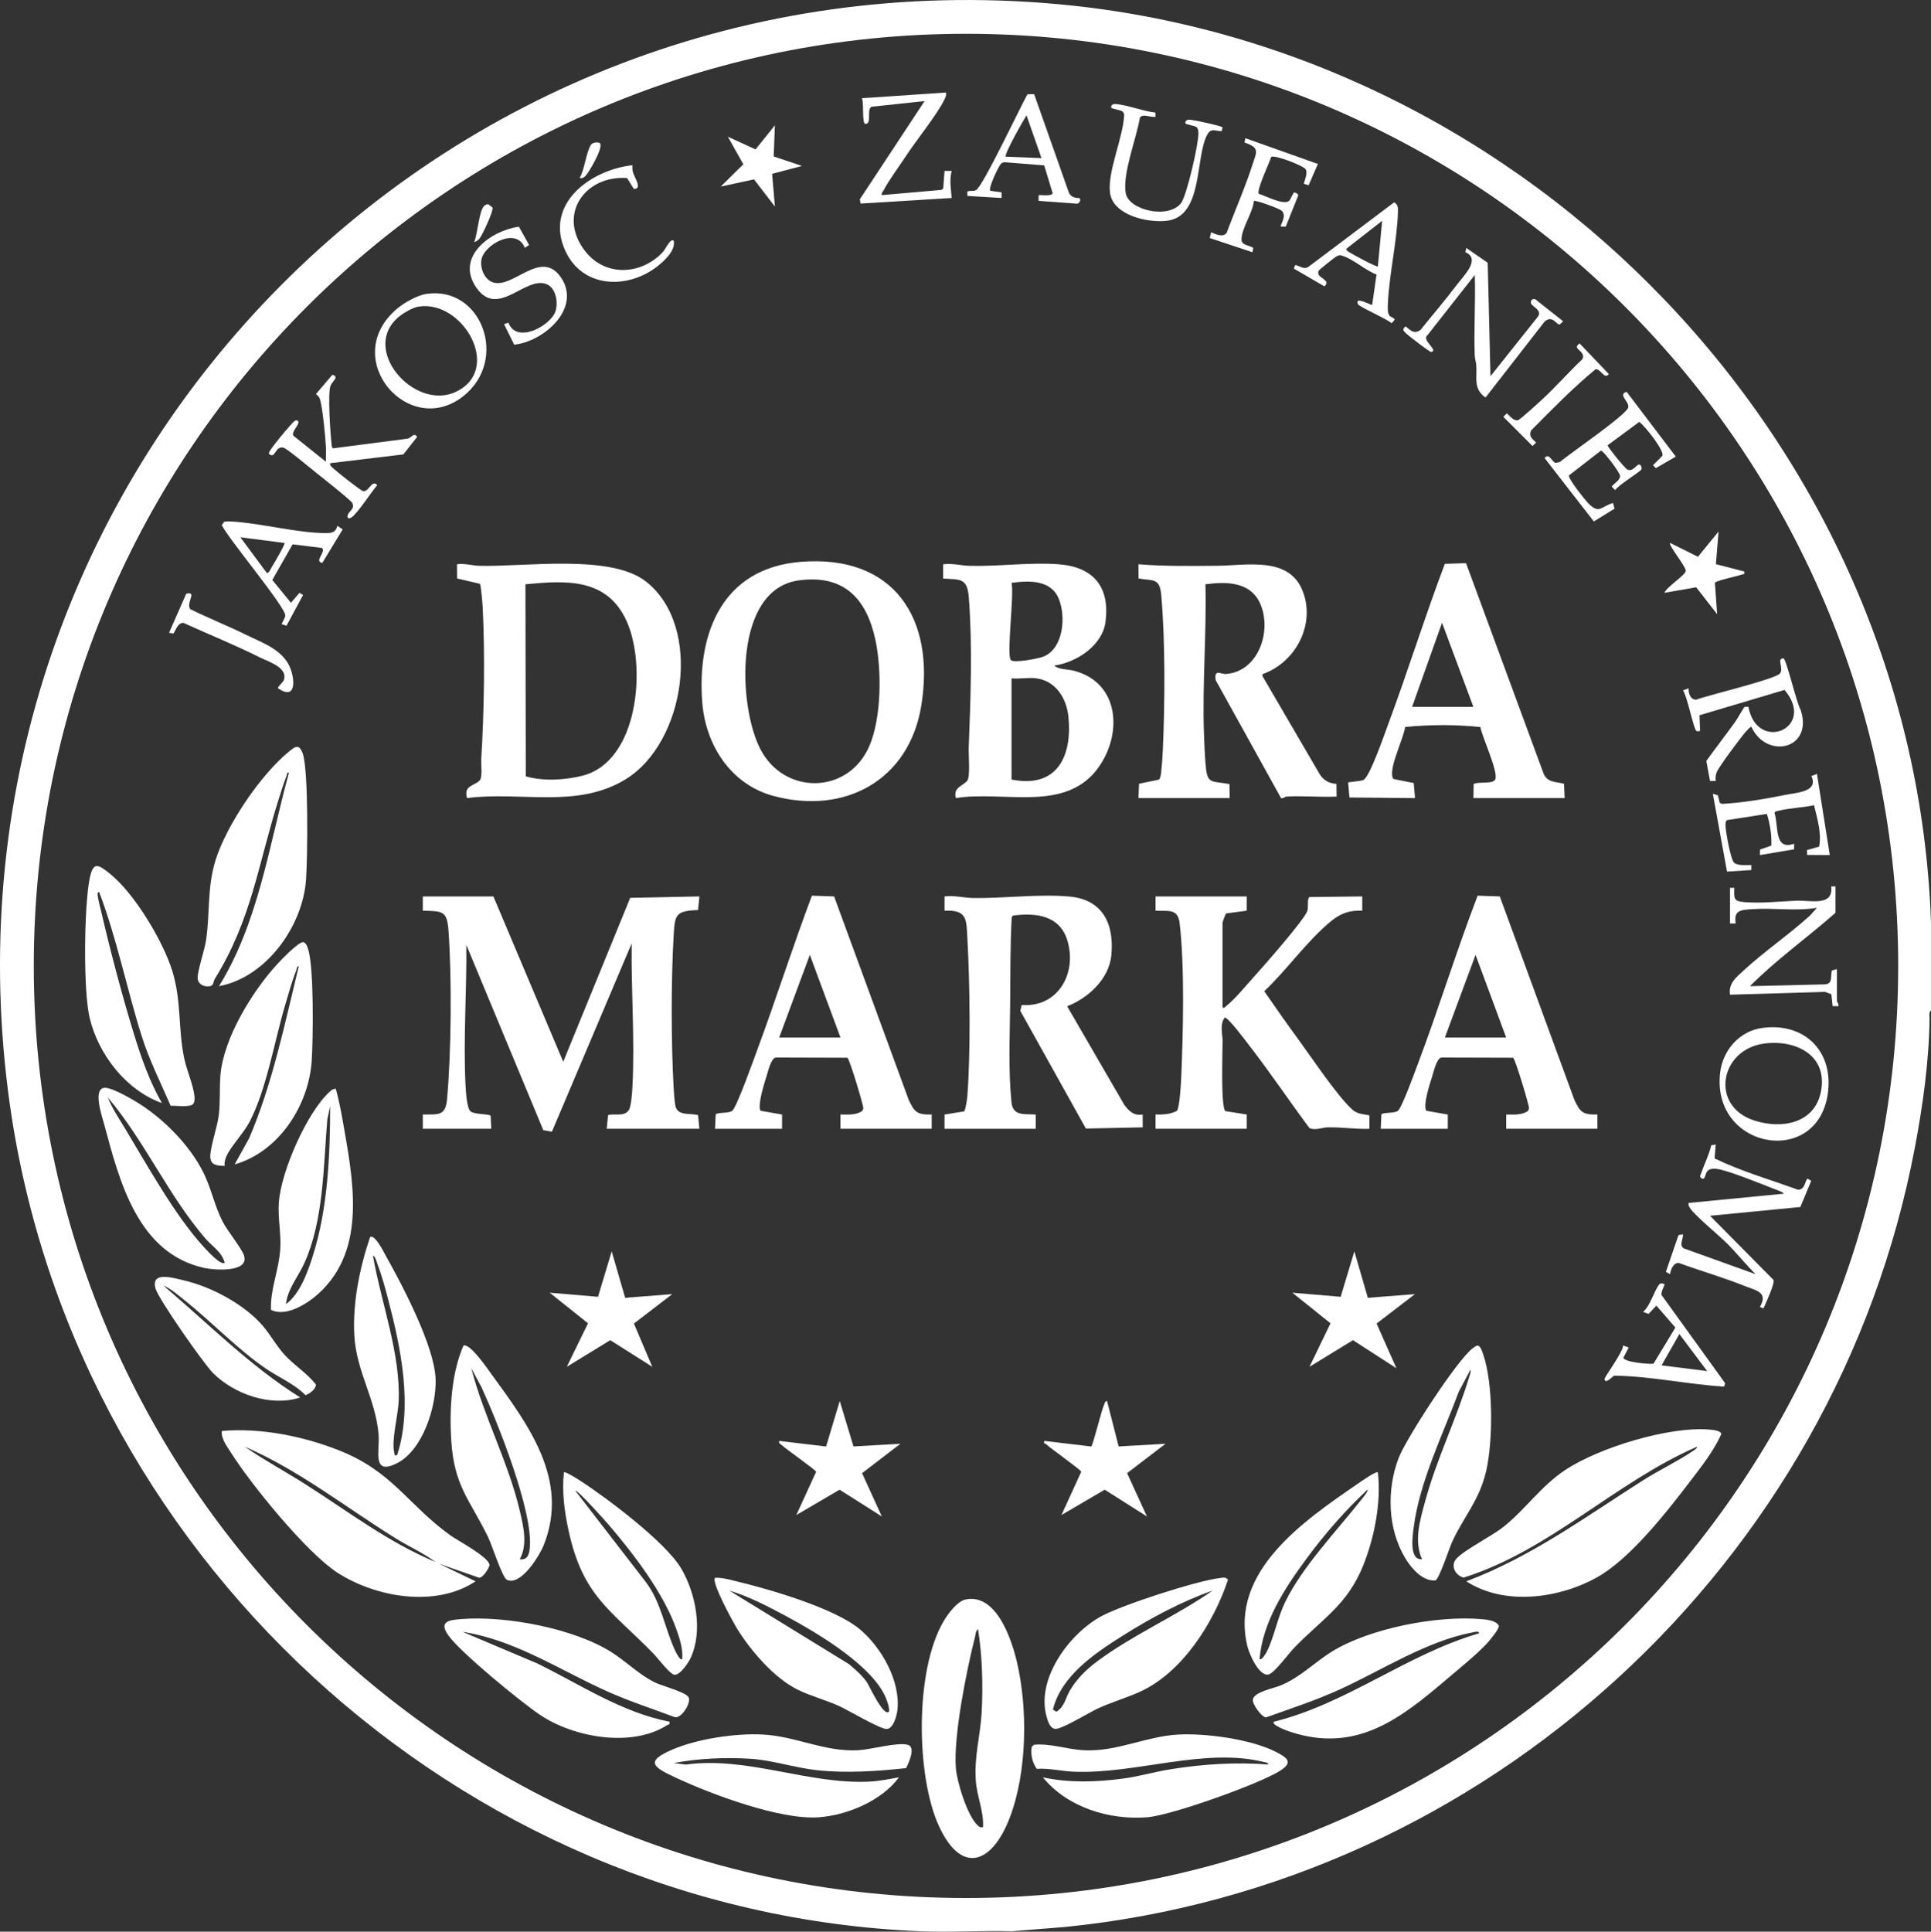<?xml version="1.0" encoding="UTF-8"?>
<svg id="Warstwa_2" data-name="Warstwa 2" xmlns="http://www.w3.org/2000/svg" viewBox="0 0 649.97 650.12">
  <rect x="0" y="0" width="649.97" height="650.12" fill="#333333" stroke="none"/>
  <defs>
    <style>
      .cls-1 {
        fill: #fff;
      }
    </style>
  </defs>
  <g id="Warstwa_1-2" data-name="Warstwa 1">
    <g>
      <path class="cls-1" d="M649.97,310.34v29.74c-.79.5-.48,1.82-.49,2.63-.15,14.36-2.27,29.42-4.94,43.51-26.49,139.91-144.07,248.14-286.07,262.32l-17.99,1.44c-10.2-.31-20.51.42-30.71,0C153.87,643.54,22.61,521.94,2.75,367.6-23.98,159.71,147.69-17.59,356.07,1.4c159.16,14.5,288.34,148.73,293.89,308.94ZM638.93,325.08c0-173.26-140.48-313.71-313.78-313.71S11.37,151.82,11.37,325.08s140.48,313.71,313.78,313.71,313.78-140.45,313.78-313.71Z"/>
      <path class="cls-1" d="M166.07,301.7l23.51,55.65,22.55-55.18,23.28-.47-.45,4.59c-7.63.25-7.8,1.6-8.21,8.58-.89,15.17-.85,36.18,0,51.37.09,1.52.29,4.32.53,5.71.64,3.79,4.83,2.59,7.68,3.35l.45,4.59h-31.19s.45-4.59.45-4.59c2.35-.65,5.3.66,6.98-1.66.8-1.11,1.14-6.13,1.23-7.88.82-15.76-.46-32.42-.26-48.24l-26.85,63.37-2.9-.52-25.91-62.37c.18,15.51-1.06,31.83-.26,47.28.1,1.85.42,7.91,1.74,8.81,1.63,1.11,6.21.73,6.71,1.45l.21,4.35h-23.04s0-4.8,0-4.8c5.02-.05,7.64.64,8.15-5.04,1.43-15.89,1.64-40.67.51-56.62-.49-6.9-1.86-6.77-8.66-6.93v-4.8h23.75Z"/>
      <path class="cls-1" d="M359.19,338.65l19.28,33.25c1.67,2.15,3.17,3.67,6.16,3.2v4.32s-19.12.4-19.12.4l-22.07-39.6.47-1.99c12.17.9,18.63-10.54,15.41-21.55-2.51-8.61-10.6-9.58-18.4-8.53l-.38.58c-.54,9.91-.42,19.75-.53,29.7-.11,10.79-.64,21.75.46,32.6.48,4.7,4.4,3.82,8.16,4.08v4.8s-30.71,0-30.71,0v-4.8s6.61-1.07,6.61-1.07c.43-.43.99-4.05,1.06-4.93,1.16-15.13.87-37.97.03-53.27-.35-6.39,0-9.7-7.7-9.33v-4.8c3.13-.44,6.36.44,9.34.51,10.59.22,22.11-1.43,32.64-.49,11.38,1.01,15.21,9.32,14.16,19.9-.78,7.86-7.85,14.35-14.87,17.04Z"/>
      <path class="cls-1" d="M432.85,268.12c-.32.02-1.02.77-1.66.47l-21.99-39.68c-.59-3.93,1.69-1.95,3.46-2.08,10.81-.8,15.38-14.07,11.74-23.17-3.15-7.88-11.34-7.99-18.65-7.02.41,16.71-1.08,33.44-.5,50.15.11,3.11.26,6.96.51,10.05.56,7.22,1.51,5.89,8.08,7.03l.06,4.73h-30.7s.21-4.83.21-4.83l6.67-1.37c.47-.36.67-1.64.74-2.25.24-2.06.46-5.04.56-7.13.73-15.9.89-37.05-.51-52.78-.51-5.79-2.67-4.7-7.64-5.55l-.03-4.78c8.82.72,17.78.57,26.65.5,9.47-.07,23.65-3.19,28.42,8s-1.8,24.4-13.29,28.47l-.04.65,19.28,33.05c1.4,2.14,3.08,3.04,5.63,3.25l.05,4.27c-5.59.26-11.48-.35-17.03,0Z"/>
      <path class="cls-1" d="M157.19,268.6c-1.25-4.45,2.7-4.07,4.31-6,.96-1.15.38-5.35.49-7.19.97-15.83,1.27-34.99.49-50.88-.06-1.28-.59-7.53-.94-8.06l-7.69-1.78-.03-4.78c2.53-.38,5,.43,7.42.51,15.18.45,44.17-4.08,56.15,5.27,19.34,15.09,13.33,54.24-6.8,66.58-16.4,10.05-35.32,3.97-53.4,6.33ZM176.98,261.29c5.88,1.68,13.07,1.28,19-.2,19.03-4.74,21.64-36.9,15.04-51.82s-20.61-13.91-34.16-12.63l.12,64.65Z"/>
      <path class="cls-1" d="M411.5,339.12c.84.21.96-.35,1.44-.72,2.63-2.02,6.48-6.7,8.88-9.35,3-3.31,17.41-19.66,18.25-22.53.37-1.28-.12-4.06.67-4.61l17.79-.21v4.8c-4.17-.17-7.13.81-10.3,3.37-8.13,6.56-15.01,16.53-22.69,23.73,3.81,5.55,7.71,11.07,11.69,16.51,4.5,6.14,12.8,18.64,17.94,23.32,1.72,1.57,3.66,1.51,5.77,1.95v4.53c-4.78.18-9.38-.61-14.16-.48-1.83.05-4.02,1.11-6.01.24-6.91-9.26-13.34-18.9-20.44-28.02-1.08-1.39-7-9.39-8.1-9.16-1.74,2.28-.71,5.54-.71,7.89,0,3.79-.65,21.67.89,23.57l7.25,1.15v4.8s-30.71,0-30.71,0v-4.8c2.35.04,5.16-.03,7.24-1.28.9-1.41,1.33-9.18,1.42-11.41.63-14.94,1.18-37.24-.56-51.78-.6-5.02-3.97-3.88-8.1-4.13v-4.8s30.71,0,30.71,0v4.8s-6.89.91-6.89.91c-.31.2-1.27,2.92-1.27,3.16v28.54Z"/>
      <path class="cls-1" d="M354.88,223.99c1.39,1.4,4.5,1.2,6.63,1.76,15.01,3.92,16.38,20.51,8.63,31.97-10.94,16.19-32.1,8.23-48.37,10.88-1.13-3.7,2.69-4.17,3.87-5.96.97-1.47.33-8.71.43-11.09.64-16.19,1.29-34.24.04-50.37-.51-6.58-2.61-6.12-8.66-6.46v-4.8c2.98-.42,6.01.43,8.86.51,9.91.27,20.63-1.28,30.24-.5,11.63.95,17.09,7.72,15.56,19.38-1.05,7.99-9.78,13.64-17.23,14.68ZM340.48,196.16c.96,3.93-1.72,23.88-.27,25.94.86,1.22,9.66-.48,11.31-1.23,6.48-2.97,7.28-13.37,4.89-19.28-2.64-6.52-10-6.22-15.93-5.43ZM348.88,228.3c-2.57-.34-5.75.25-8.4,0v34.06c15.27,3.07,20.54-7.76,19.13-21.28-.64-6.1-4.25-11.9-10.74-12.77Z"/>
      <path class="cls-1" d="M269.37,189.11c31.49-2.61,45.53,19,40.73,48.4-4.1,25.06-25.67,36.83-49.75,30.37-14.42-3.87-22.92-17.21-23.99-31.67-1.74-23.48,7.01-44.95,33.01-47.1ZM268.87,195.33c-22.01,2.98-20.52,42.12-12.93,56.81,8.02,15.51,29.55,15.3,36.64-.96,4.17-9.56,4.24-25.74,2.08-35.83-2.99-13.94-10.63-22.07-25.79-20.02Z"/>
      <path class="cls-1" d="M147.6,526.22l12.47,5.99c-13.41,8.92-33.54,5.45-46.5-2.91-10.32-6.66-29.09-29.69-35.85-40.43-1.37-2.18-3.31-4.61-3.06-7.26,12.92-1.14,27.3,1.73,39.34,6.48,18.22,7.19,23.12,18.22,37.57,28.64,2.5,1.8,13.42,7.51,13.19,10.13-.37,1.24-2.17,4.12-3.48,4.15l-13.69-4.78ZM146.63,525.73c-4.19-3.08-8.97-5.21-13.39-7.95-16.84-10.43-32.58-23-50.9-30.9,6.59,4.57,13.79,8.41,20.59,12.75,14.3,9.11,27.92,19.54,43.7,26.1Z"/>
      <path class="cls-1" d="M571.28,486.88c-27.69,12.03-49.51,34.92-78.58,44.06-2.71-.57-4.65-3.96-2.47-6.36,2.77-3.05,11.9-7.52,16.02-10.85,7.42-5.98,12.41-13.51,20.45-18.89,11.34-7.6,35.09-14.85,48.65-13.71.95.08,4.14.35,4.02,1.59-2.6,5.7-6.52,10.67-10.3,15.62-7.92,10.36-20.17,26.12-31.37,32.44-12.83,7.24-31.29,9.75-44.14,1.43,21.82-8.2,40.13-21.7,59.53-34.02,5.38-3.42,11.82-6.48,16.91-9.95.49-.33,1.14-.74,1.28-1.36Z"/>
      <path class="cls-1" d="M325,538.32c10.29-2.12,15.42,13.13,17.26,20.9,3.75,15.81,3.46,37.24-2.37,52.52s-16.09,19.59-23.81,2.92-8.3-52.55,1.65-69.21c1.38-2.32,4.53-6.56,7.27-7.12ZM330.88,614.96c.31-5.31-2.03-10.31-2.42-15.57-.6-8.31,1.52-15.09,1.96-23.03.5-9.03.2-19.21-1.22-28.08-.83.69-.81,1.83-1.05,2.79-2.78,10.94-7.26,33.22-6.41,44,.37,4.67,3.93,16.36,7.47,19.39.6.52.81.64,1.66.5Z"/>
      <path class="cls-1" d="M493.47,189.53l25.9,70.29c1.19,3.65,4.04,3.17,7.08,3.96l.21,4.83h-30.7s.05-4.74.05-4.74c1.74-.94,6.59.18,7.32-1.62,1.03-2.56-4.43-14.16-5.04-17.56-8.36-.87-16.96-.84-25.31-.02-.65,4.06-4.96,12.66-4.37,16.47.06.39.18.74.44,1.04l6.8,1.36.45,5.07-22.08-.21-.44-5.04c.19-.2,4.17-.4,5.14-.85,2.16-1.01,7.12-15.49,8.28-18.59,6.67-17.93,12.37-36.26,19.13-54.16l7.17-.22ZM495.94,237.9l-10.55-28.3-10.08,28.3h20.63Z"/>
      <path class="cls-1" d="M313.61,375.1v4.8s-30.71,0-30.71,0v-4.8c2.43,0,5.14.28,7.25-1.15.27-.29.39-.63.43-1.01.08-.88-4.6-16.47-5.34-16.95l-24.16-.07c-1.59.29-2.62,4.88-3.13,6.47-.72,2.27-3.06,9.71-1.95,11.44l7.24,1.28v4.8s-22.56,0-22.56,0l.21-4.83c.55-.78,4.2-.29,5.53-1.19,1.51-1.02,7.55-18.06,8.67-21.08,6.29-17.03,11.79-34.37,18.2-51.36l7.47.25,25.1,68.45c1.94,4.13,2.76,5.06,7.76,4.95ZM282.9,349.19l-10.31-27.82-10.32,27.82h20.63Z"/>
      <path class="cls-1" d="M537.69,375.1v4.8s-30.71,0-30.71,0v-4.8c2.43,0,5.14.28,7.25-1.15.27-.29.39-.63.43-1.01.08-.88-4.6-16.47-5.34-16.95l-24.16-.07c-1.6.29-2.61,4.87-3.13,6.47-.75,2.32-3.12,9.62-1.95,11.44l7.24,1.28v4.8s-22.56,0-22.56,0l.21-4.83c.55-.78,4.2-.29,5.53-1.19s5.84-13.4,6.75-15.8c7.07-18.73,12.95-37.94,20.12-56.64l7.46.25,25.1,68.45c1.94,4.13,2.76,5.06,7.76,4.95ZM506.98,349.19l-10.31-27.82-10.32,27.82h20.63Z"/>
      <path class="cls-1" d="M73.7,331.92c13.32-21.52,16.88-47.59,23.52-71.71-.5-.76-.59.37-.72.71-1.02,2.69-1.91,5.52-2.77,8.27-6.9,21.89-9.02,40.17-21.38,60.18-.79,1.28-.2,2.51-2.24,2.6-1.74.08-3.46-.84-3.58-2.71-.15-2.28,2.3-9.42,2.78-12.53,1.46-9.49.32-18,3.3-27.41,3.7-11.68,15.11-28.57,24.6-36.33,2.21-1.8,3.45-2.75,4.68.61,2,5.49,1.64,35.39,1.11,42.59-1.15,15.6-13.43,32.76-29.29,35.72Z"/>
      <path class="cls-1" d="M64.95,371.63c-1.1,1.1-5.83.45-7.51.54-3.4-7.9-7.16-15.24-9.78-23.56-5.03-15.98-8.29-32.63-14.27-48.34-.83-.12-.49,1.11-.43,1.62.18,1.37.72,3.28,1.05,4.71,3.14,13.45,7.07,28.45,11.14,41.63,2.42,7.85,5.25,15.9,9.35,23.02-12.07-4.3-21.41-16.4-24.33-28.68-2.18-9.18-1.88-37.26-.02-46.75,1.15-5.84,2.72-5.08,6.82-1.79,8.28,6.64,17.86,22.62,21.01,32.72s1.91,19.49,4.04,29.54c.82,3.89,3.02,8.87,3.41,12.46.09.88.18,2.2-.49,2.87Z"/>
      <path class="cls-1" d="M155.75,549.24l25.12,10.62c14.5,7.12,28.35,16.44,44.45,19.6.24,1.13-.15.77-.62,1.07-11.99,7.78-31.58,4.25-42.91-3.36-6.44-4.33-27.1-21.19-31.05-27.01-3.14-4.63.75-4.95,4.75-5.26,14.84-1.14,37.61,3.14,50.31,11.14,5.06,3.19,9.26,7.59,14.71,10.24,2.39,1.16,10.48,3.23,11.31,5.03s-2.42,7.13-4.68,6.62c-7.45-2.79-15-5.25-22.28-8.47-16.12-7.14-31.28-17.49-49.09-20.23Z"/>
      <path class="cls-1" d="M428.77,579.46c24.56-6.03,44.79-22.71,69.09-29.75,0-.99-1.88-.36-2.42-.26-15.19,2.88-30.39,12.69-44.27,19.06-8.13,3.73-16.64,6.49-25.05,9.5-1.4-.03-4.54-4.35-4.42-5.92.28-2.67,7.04-3.85,9.46-4.88,6.91-2.94,11.25-7.75,17.33-11.46,12.74-7.79,35.3-12.1,50.1-10.82,1.93.17,4.9.43,5.93,2.22.2,1.09-3.31,5.22-4.23,6.19-3.68,3.87-9.07,8.19-13.22,11.73-15.69,13.38-30.56,25.1-52.78,17.78-.55-.18-6.62-2.33-5.5-3.37Z"/>
      <path class="cls-1" d="M156.03,452.83c2.25-.68,7.91,7.62,9.22,9.43,12.38,17.04,26.64,35.7,17.73,57.84-1.43,3.55-7.68,13.76-12.35,11.62-1.54-.7-5.08-11.81-6.31-14.33-6.12-12.59-11.47-17.08-12.44-32.66-.63-10.2.01-22.52,4.14-31.91ZM174.94,524.77c2.52.38,3.12-1.46,3.36-3.59,1.37-12.09-10.83-42.53-16.23-54.29l-3.44-6.39c4.16,16.13,12.63,31.98,16.37,48.15,1.19,5.12,2.66,11.27-.06,16.13Z"/>
      <path class="cls-1" d="M497.23,452.87c1.13-.1,1.76,2.26,2.05,3.1,3.38,9.8,3.29,29.2.93,39.25-2.31,9.83-7.42,15.04-11.39,23.63-.99,2.15-4.38,12.62-5.66,13.05-4.28.4-8.13-4.11-10.14-7.46-5.98-9.93-6.32-23-2.25-33.72,2.43-6.39,19.83-33.25,24.95-36.94.48-.35.93-.74,1.52-.91ZM478.67,524.77c-2.82-6.1-.68-13.18,1-19.39,3.85-14.22,10.69-28.11,14.93-42.16.23-.76.55-1.4.38-2.26l-3.92,7.35c-5.36,14.42-13.23,30.35-15.21,45.71-.39,2.99-1.61,11.21,2.82,10.74Z"/>
      <path class="cls-1" d="M78.98,391.89l4.88-8.79c7.89-18.5,11.94-38.41,16.7-57.89-.69-.11-.63.81-.83,1.32-1.48,3.74-2.57,7.78-3.72,11.63-3.65,12.2-6.34,28.79-12.15,39.66-1.97,3.68-6.41,8.27-7.71,11.48-.43,1.06-.67,1.9-.53,3.08-2.42-.03-4.81-.15-4.84-3.11-.04-3.23,2.39-9.99,2.86-13.98.54-4.54.19-8.98.55-13.37,1.01-12.39,10.51-27.86,18.69-36.96,1.27-1.41,7.72-8.24,9.28-7.86,1.02.43,1.23,1.4,1.54,2.34,2.02,6.07,1.7,30.42,1.21,37.69-1.03,14.98-11.1,30.55-25.93,34.76Z"/>
      <path class="cls-1" d="M226.77,593.38l4.1.5c20.81-2.83,41.29,6.79,61.87,5.73,3.16-.16,6.71-.86,9.84-1.43-5.73,7.85-17.46,12.79-27.09,13.45-12.99.89-36.04-7.73-48.09-13.37-7.44-3.48-10.52-5.37-1.1-9.42,8.44-3.63,21.32-5.56,30.47-5.07,11.24.6,20.67,5.89,32.12,5.29,4.19-.22,13.32-2.82,16.7-1.82,2.77.82.22,6.17-.6,7.84-9.97,1.05-20,1.77-30,.69-7.53-.81-14.98-3.38-22.54-3.85-8.32-.52-17.54-.11-25.69,1.46Z"/>
      <path class="cls-1" d="M351.04,598.18c8.9,1.94,18.06,1.61,27.04.41,5.41-.73,10.67-2.3,16.04-3.15,10.82-1.72,21.79-2.43,32.73-1.58.11-.68-.85-.69-1.33-.82-20.17-5.03-43.15,4.12-64.18,3.24-4.02-.17-8.28-1.24-12.37-.96-1.51-2.14-2.1-4.8-1.69-7.39l.72-.72c5.64-.52,11.13,1.55,16.73,1.85,11.13.59,20.77-4.62,31.67-5.27,9.31-.55,24.7,1.54,33.04,5.81,3.69,1.89,6.02,3.4,1.59,6.27-6.89,4.47-36.67,15.07-44.73,15.73-12.82,1.06-27.03-3.27-35.26-13.42Z"/>
      <path class="cls-1" d="M463.79,495.51c1.19,9.91-1.17,21.99-4.91,31.31-5.4,13.47-13.95,18.08-23.41,27.93-1.69,1.76-6.63,8.45-8.5,8.82-3.22.64-6.46-6.89-7.1-9.51-6.11-25.22,19.19-42.33,37.05-54.62.95-.65,6.23-4.38,6.86-3.93ZM423.97,558.35c.62.74,2.29-2.16,2.48-2.55,2.39-4.77,3.54-11.25,6.07-16.48,5.86-12.14,17.6-24.25,25.98-34.95.68-.87,1.77-2.02,1.93-3.11-7.65,7.08-14.64,15.14-20.83,23.55-7.2,9.77-14.6,21.16-15.63,33.54Z"/>
      <path class="cls-1" d="M189.82,495.51c.34-.4,4.57,2.25,5.23,2.68,9.05,5.82,28.95,20.8,34.19,29.62,4.98,8.39,7.45,21.14,3.21,30.23-.76,1.62-3.57,5.79-5.42,5.61-1.56-.15-5.65-5.64-6.97-6.99-14.5-14.89-23.82-19.28-28.65-41.39-1.4-6.38-2.33-13.28-1.59-19.76ZM229.64,558.35c.26-3.53-.87-6.92-2.04-10.19-4.33-12.12-14.31-25.15-22.66-34.91-.87-1.02-10.72-12.09-11.28-11.51l23.52,30.45c5.37,6.85,6.62,16.07,10.12,23.46.16.34,1.71,3.53,2.34,2.69Z"/>
      <path class="cls-1" d="M410.42,531.13c1-.12,2.28-.51,2.91.58-4.84,14.53-15.41,31.3-29.82,37.76-4.52,2.03-9.47,3.44-14.09,5.59-2.71,1.26-12.26,7.09-14.28,6.81-1.83-.25-2.5-2.81-2.91-4.33-3.46-12.7,7.86-27.91,18.63-33.66,7.09-3.79,31.65-11.77,39.55-12.75ZM408.14,535.33c-10.43,3.66-20.82,9.25-30.19,15.15s-20.72,13.47-23.54,24.87l1.17.76c2.79-1.76,3.05-4.61,4.48-7.04,2.34-4.01,5.54-7.16,9.26-9.93,12.13-9.03,26.43-15.14,38.81-23.79Z"/>
      <path class="cls-1" d="M240.68,531.01c2.34-.09,4.58.56,6.82,1.1,11.26,2.69,33.63,9.13,42.13,16.41,7.15,6.13,13.43,17.19,12.46,26.86-.2,1.95-1.37,6.42-3.59,6.53s-13.16-6.44-16.23-7.81c-4.45-1.99-9.49-3.31-13.77-5.42-7.89-3.89-15.74-13.04-20.34-20.44-1.34-2.16-8.86-15.84-7.48-17.23ZM299.21,576.1c.18-1.27-.21-2.32-.59-3.49-3.75-11.52-23.79-23.17-34.12-28.74-5.98-3.22-12.53-6.62-19.03-8.55l40.26,24.74c2.23,1.91,4.27,3.58,5.99,6,.83,1.17,5.68,11.88,7.48,10.03Z"/>
      <path class="cls-1" d="M35.14,366.12c2.56-.26,10.24,4.33,12.61,5.9,8.63,5.73,17.44,14.91,21.57,24.49,2.07,4.8,3.14,9.76,5.58,14.57,1.58,3.11,6.48,9.1,7.23,11.48,1.84,5.8-9.96,4.92-13.32,4.19-22.42-4.87-28.6-29.17-33.73-48.31-.66-2.46-3.98-11.93.06-12.33ZM75.62,424.99c-.85-3.54-4.27-5.58-6.48-8.15-12.6-14.66-20.38-32.73-32.86-47.5,1.37,3.52,3.61,6.81,5.55,10.03,7.53,12.47,16.94,29.55,26.58,40.11.99,1.08,5.96,6.62,7.21,5.5Z"/>
      <path class="cls-1" d="M113.04,366.46c.92,3.43,1.65,6.94,2.27,10.45,3.43,19.68,8.45,43.29-8.01,58.39-3.78,3.46-11.03,8.1-16.1,5.53-.29-6.82,2.69-13.42,3.13-20.41.33-5.33-.86-10.53-.47-15.82.77-10.34,9.38-30.1,17.07-37.14.61-.56,1.21-1.05,2.11-1ZM96.26,438.9c4.85-3.53,7.47-11.2,9.24-16.9,4.85-15.67,5.63-33.44,5.62-49.78l-.95,4.56c-1.33,15.73-1.18,33.88-7.75,48.38-2.07,4.58-5.63,8.61-6.16,13.74Z"/>
      <path class="cls-1" d="M124.57,416.36c1.59-1.12,4.73,5.28,5.35,6.39,5.61,10.03,16.29,30.28,16.7,41.34.34,9.12-4.25,23.89-12.92,28.33s-5.82-4.24-6.27-9.62c-.99-11.94-7.42-21.09-8.15-33.11-.67-11.03,1.77-22.95,5.28-33.33ZM133.67,489.75c5.32-16.48,1.31-35.94-3.01-52.39-1.06-4.05-2.2-8.23-3.69-12.14-.28-.73-.66-2.4-1.44-2.63,2.69,15.75,9.4,33.09,8.65,49.19-.23,4.87-2.51,12.98-1.45,17.25.18.71-.35.85.94.71Z"/>
      <path class="cls-1" d="M54.99,432.67c15.13,12.8,29.17,27.09,46.06,37.66-9.82,3.25-22.12-1.06-29.28-8.14-3.13-3.09-18.45-24.99-19.43-28.54-1.63-5.95,5.98-3.55,9.47-2.75,9.19,2.12,20.33,8.02,26.54,15.2,2.62,3.03,4.66,6.81,7.42,9.85,3.34,3.68,7.67,6.23,10.56,10.05.04,1.5-2.16,3.14-3.52,3.56-3.78-3.86-8.82-5.88-13.22-8.87-9.61-6.53-18.41-15.9-27.64-23.21-2.13-1.69-4.42-3.77-6.95-4.8Z"/>
      <path class="cls-1" d="M577.51,385.18l-.38,4.7c8.98,4.35,18.67,7.12,28.05,10.53,2.55.09,2.41-3.51,3.28-3.71l1.2.73-3.67,8.8-30.4,2.95,21.37,21.6c.5,1.11-2.63,7.95-3.38,9.57l-1.2-.48c2.92-5.01-1.35-5.55-5.16-7.07-7.21-2.89-14.78-5.06-22.08-7.72-1.85-.2-2.79,2.2-3,3.76l-1.4-.79,4.24-12.36,1.48-.28c.2,1.64-1.41,3.62.29,4.75l24.18,8.68c-3.16-3.13-6.02-6.66-9.1-9.84-2.97-3.07-11.23-9.73-12.99-12.44-.38-.59-.59-.95-.46-1.7l32.14-3.12c-.98-.83-2.39-1.22-3.59-1.69-4.18-1.63-15.46-6.26-19.25-6.67-4.66-.51-2.93,3.69-4.75,3.32-1.02-.74-.66-.86-.35-1.78,1.07-3.12,2.68-6.18,3.42-9.45l1.48-.28Z"/>
      <polygon class="cls-1" points="226.28 435.55 213.37 445.45 219.56 460.01 205.41 451.05 190.78 460.01 197.92 445.37 185.02 435.07 201.29 436.45 205.89 421.15 210.43 436.79 226.28 435.55"/>
      <polygon class="cls-1" points="476.27 435.55 463.36 445.45 470.03 460.49 455.4 451.05 440.77 460.01 447.85 445.37 435.01 435.07 451.27 436.45 455.88 421.15 460.41 436.79 476.27 435.55"/>
      <path class="cls-1" d="M287.29,486.81l15.77-.89-12.89,9.89,6.65,14.57-14.22-9.01-14.56,8.53,6.67-14.56c-.21-.7-10.13-7.58-11.63-9.03-.44-.43-1.04-.43-.8-1.36l15.78,1.88,4.6-15.31,4.62,15.29Z"/>
      <path class="cls-1" d="M376.53,486.81l15.77-.89-12.92,9.88,6.68,14.58-14.22-9.01-14.56,8.53,6.67-14.56c-.23-.77-10.24-7.75-11.82-9.29-.27-.27-.95.03-.61-1.1l15.79,1.88c.6-.43,3.43-12.15,4.35-14.13.22-.47.28-1.13.97-1.18l3.91,15.29Z"/>
      <path class="cls-1" d="M589.5,244.61c-.24-.17-1.6,1.36-1.9,1.69-1.71,1.95-8.81,11.44-9.65,13.38-.5,1.14-.56,1.94-.44,3.16h-1.91s-1.26-6.73-1.26-6.73c3.22-4.46,6.59-8.81,9.8-13.27.58-.81,2.79-4.71,3.04-4.86.39-.23.91-.07,1.34-.07,2.94,15.68,23.05,7.13,12.16-5.71l-28.63,8.52.19,5.08c0,.42-1.03.32-1.2.24-.93-.42-3.18-12.01-4.55-13.68l1.9-.72c-.11,1.71.63,3.9,2.58,3.83,3.83-1.47,26.69-6.9,28.18-8.82,1.35-1.75-1.27-5.09,1.16-5.07.91,0,4.55,15.55,5.76,17.26,4.48,13.24-11.38,16.98-16.57,5.76Z"/>
      <path class="cls-1" d="M501.71,126.6l16.06-20.17c1.26-2.11-1.9-3.1-2.4-4.29-.47-1.12.89-2.15,1.95-.99l8.84,6.98-1.18,1.08c-1.17.12-2.3-3.26-5.02-1.04l-19.94,25.63c-4.15-2.93-2.83-6.58-3.1-10.81-.07-1.13-.48-2.19-.52-3.32-.34-9.01.3-18.11.01-27.12l-15.94,20.28c-2.11,1.61,3.85,5.1,1.3,5.62-.52.11-7.9-5.63-8.56-6.3-.9-.92-1.32-1.3-.07-2.32,1.67,1.45,2.89,2.72,5.03,1.18,4.04-5.05,8.31-9.98,12.19-15.15,2.2-2.93,8.23-8.66,2.9-10.98l.27-1.44,7.23,5,.93,38.17Z"/>
      <path class="cls-1" d="M617.82,298.34v8.87c-9.47,8.36-19.91,15.74-28.79,24.7l25.08-.61c2.94-.11,1.95-2.56,2.5-4.68l1.69-.47v10.79c0,.24.76,1.01.48,1.68h-1.91s-.44-4-.44-4l-2.19-.8-31.92.96c-.59-3.82,2.08-5.84,4.57-8.14,6.95-6.42,15.26-12.07,22.31-18.47l2.39-2.64c-7.12,1.21-14.7-.05-21.85.46-3.72.26-6.26.3-5.5,4.82h-1.92v-12h1.44c-.11,3.75-.21,4.53,3.58,4.82,5.73.43,11.63-.24,17.29-.49,4.64-.2,12.6,2.07,11.75-4.81h1.44Z"/>
      <path class="cls-1" d="M143.64,98.9c18.38-2.69,27.74,22.14,12.34,34.4-18.31,14.58-41.85-12.54-22.53-29.24,2.46-2.13,6.97-4.69,10.19-5.17ZM140.75,103.21c-1.73.3-4.66,1.95-6.07,3.05-13.98,10.85,4.57,32.03,18.52,25.72,16.32-7.38,2.58-31.33-12.45-28.76Z"/>
      <path class="cls-1" d="M111.13,155.87c-.17.84.43,1.18.95,1.68,1.12,1.08,9.16,7.47,10.08,7.72,1.96.53,3-4.13,4.81-1.97-2.69,3.23-5.07,7.25-7.96,10.26-1.33,1.38-2.53,1.03-1.88-.44.56-1.26,2.34-1.92,1.45-3.82-.43-.93-10.31-8.73-12.01-10.07s-9.88-8.24-11.15-8.56c-2.94-.74-2.66,4.09-4.93,2.04.08-.62.43-1.11.77-1.61,1.31-1.91,4.84-6.17,6.46-7.93.42-.46,1.44-1.84,2.14-1.69,2.22.46-2.39,3.99-.97,5.28l10.81,8.63c-.05-1.67.1-3.36,0-5.03-.22-3.76-1.04-12.39-1.94-15.81-.26-.98-.7-1.32-1.41-1.94l5.52-6.47c2.5.63-.02,2.1-.63,3.7-.97,2.55-.05,16.11.36,19.59.06.51,0,1.11.47,1.46l25.12-3.26c1.3-.23,2.07-2.26,3.22-.61l-4.64,5.91-24.63,2.96Z"/>
      <path class="cls-1" d="M593.23,345.96c13.72-1.86,23.59,7.32,22.13,21.16-2.76,26.14-39.43,19.93-36.36-6.13.9-7.6,6.54-14,14.23-15.04ZM593.71,351.24c-14.78,2.01-18.31,21.08-3.14,25.91,9.08,2.89,20.12,1.06,22.32-9.61,2.54-12.32-8.39-17.78-19.18-16.31Z"/>
      <path class="cls-1" d="M542.96,169.3l.48,1.9-6.96,4.29-16.55-21.3c1.44-2.01,2.44,1.28,3.7,1.61l1.43-.3c3.18-2.78,22.26-15.75,22.99-18.33.55-1.96-3.67-4.4-.52-5.3l16.54,21.8-6.72,3.89-.95-.99,3.14-3.13c.84-1.69-5.92-10.17-7.77-11.45l-10.64,7.86c-.05.56,5.81,7.8,6.65,8.18,1.93.88,3.13-1.89,4.05-1.69.51.11.87,1,.68,1.62-.23.73-7.96,5.39-8.83,7l-1.19-1.19c.84-1.17,3.01-2.18,2.8-3.72-.16-1.18-5.55-8.33-6.4-8.4l-10.78,8.35c-.33,1.11,5.5,8.39,6.67,9.55,3.58,3.57,4.18.84,8.17-.26Z"/>
      <path class="cls-1" d="M611.58,260.44l4.32,27.34-7.62-.05-.06-1.63,4.11-1.17c.86-4.72-.66-9.4-1.73-13.93-3.84.84-8.45.94-12.2,1.93-.46.12-.95.08-1.1.68,1.45,4.24-.28,12.82,6.59,10.34v1.9s-11.51,1.93-11.51,1.93l.05-1.86,3.8-1.33c.15-3.61-.43-7.23-1.51-10.66l-13.41,2.08c-.64.44-.5,1.69-.46,2.41.11,1.94,1.71,11.07,2.91,11.99,1.36,1.05,4.09.68,5.74.74v1.67s-8.19.52-8.19.52l-4.77-26.18,1.67.49.68,2.59.76.31c7.04-.38,14.52-1.66,21.46-3.06,3.69-.75,11.08-.99,8.6-6.29l1.87-.76Z"/>
      <path class="cls-1" d="M318.41,31.14c.16.88-.08,1.43-.44,2.19-2.46,5.17-9.51,13.79-13,19.14-2.31,3.54-5.7,8.05-7.57,11.62-.28.53-.76.84-.58,1.58l20.04-1.76.63-.47.44-5.92h2.4c-.8,3.2-.24,5.93,0,9.11l-30.66,1.88-.27-1.4,21.81-33.09-17.88,1.91c-1.75.92.29,5.8-2.04,5.75-1.26-.03-.4-7.34-1.2-8.62l28.31-1.92Z"/>
      <path class="cls-1" d="M388.92,37.89l.03,1.4c-1.4.38-4.43-1.2-5.28.36-1.11,6.9-5.85,18.59-4.77,25.28.95,5.88,14.55,8.93,18.68,3.38,1.9-2.56,5.94-20.15,5.81-23.51-.11-2.63-1.03-2.1-3.02-2.79-.49-.17-1.75-.17-1.34-1.03s1.25-.72,2.02-.63c1.15.13,10.29,2.03,10.46,2.54l-.26,1.21c-1.91.22-3.52-1.36-4.93,1.29-4.07,7.68-1.3,27.24-13.34,28.88-6.34.87-18.33-1.71-19.35-9.35-.95-7.12,4.52-18.8,4.76-26.35-.16-1.48-1.86-1.44-2.98-1.84-.49-.17-1.75-.17-1.34-1.03s1.25-.72,2.02-.63c3.95.45,8.72,2.35,12.82,2.82Z"/>
      <path class="cls-1" d="M113.53,176.98l1.82,1.19-6.87,11.28c-2.99-.55,1.6-3.9-.22-5.05l-9.77-1.2-6.84,11.99,6.28,7.68,2.88-3.35,1.2.73-5.57,10.33-1.63-.51c-.1-.12,1.15-2.05,1.22-2.83.23-2.82-19.22-25.93-21.38-30.52l.81-1.11c.93-.17,1.86-.13,2.8-.07,9.91.6,22.14,3.93,31.67,3.87,1.92-.01,3.14-.35,3.61-2.44ZM95.77,182.74l-14.87-1.92,8.88,11.99c.73.29,1.4-1.52,1.75-2.07.59-.94,4.53-7.59,4.24-7.99Z"/>
      <path class="cls-1" d="M348.09,31.69l11.7,33.16c.59,1.34,2.06,1.84,3.42,1.8.89.39.07,2.06-.85,1.89l-12.77-.94v-1.91c.94-.14,4.52.48,4.72-.71l-2.84-9.32-13.16-1.05c-.89.03-1.09.13-1.62.82-.77.99-4.09,7.91-3.36,8.78l3.79.53v1.9s-11.52-.7-11.52-.7v-1.47c.91-.41,1.99-.03,2.9-.46,2.26-1.07,15.02-28.22,17.35-32.3h2.25ZM350.56,53.2l-5.04-14.38c-1,1.6-7.68,13.21-6.96,13.91l11.99.48Z"/>
      <path class="cls-1" d="M467.77,106.32c.33.4,1.59.64,1.67,1.32l-1.02,1.16c-1.42-1.41-10.93-5.52-11.33-6.43-1.27-2.9,4.48.46,4.78.25l1.47-10.23c-3.5-1.26-7.89-5.17-11.21-6.2-.98-.3-1.06-.46-2.11,0-.57.24-5.99,4.57-6.15,4.93-1.18,2.56,4.53,2.87,1.94,5.26l-10.29-5.98.45-1.21c1.63.28,2.91,1.74,4.59.51l28.7-21.6c1.29.7,1.33,1.76,1.29,3.09-.28,10-2.97,21.09-3.4,31.19-.05,1.2-.18,2.97.62,3.93ZM463.79,89.66l1.44-15.35-11.99,9.36c-.16.65.4.84.79,1.12.71.52,9.41,5.28,9.76,4.87Z"/>
      <path class="cls-1" d="M173.07,116.01l-3.41-6.91,1.46-.51c2.74,7.32,14.19,1.08,15.84-3.8,1-2.95.16-7.84-2.91-9.13-7.16-3.01-16.42,11.64-23.71,1.16s5.01-19.27,14.32-20.52l3.43,6.16-1.45.96c-2.74-7.24-13.87-1.07-14.62,4.11-.41,2.84,1.02,6.55,3.94,7.51,6.73,2.21,16.16-11.43,22.82-1.71,7.12,10.4-5.77,21.65-15.71,22.67Z"/>
      <path class="cls-1" d="M560.24,432.19c.33.37-1.83,3.12-.59,4.18l21.03,29.15-.34,1.16c-12.38-.77-24.65-3.52-37.04-3.69-.32.1-3.14,3.14-3.21,1.1-.02-.65,6.35-9.21,6.25-11.26l1.89.7-1.79,3.37c.12,1.58,8.55,2.27,10.12,2.07l7.38-12.16-6.4-7.39-2.63,2.78-1.85-.65c2.52-2.17,3.68-7.16,5.52-9.36.42-.51,1.57-.09,1.67,0ZM574.63,461.45l-9.35-12.46-6,10.54,15.35,1.92Z"/>
      <path class="cls-1" d="M212.85,55.6c-.02.81-.03,1.64.21,2.43.56,1.86,3.25,5.66.26,5.52l-2.25-3.63c-14.3-1.01-23.66,12.5-14.04,24.7,6.82,8.65,18.87,7.93,26.09.2.89-.95,2.57-4.84,3.65-3.79.72,3.23-3.17,6.78-5.53,8.63-10,7.8-25.06,7.37-30.88-5.08-7.37-15.79,8.25-27.4,22.49-28.97Z"/>
      <path class="cls-1" d="M443.61,55.17l-3.13,7.18-1.63-.51c.35-1.36,1.53-3.92.49-5.03-1.13-1.21-10.23-4.76-11.45-4-.57,1.93-5.03,11.23-4.19,12.42,2.31.66,8.19,3.88,10.15,2.42.69-.51,1.32-2.87,1.87-2.89.08,0,1.58.52,1.21,1.16l-4.14,10.35-1.62-.02c-.46-.4,2.15-3.48.27-5.3-.78-.75-8.88-3.73-9.37-3.31-.4,3.95-4.04,9.01-4.18,12.79-.09,2.26,2.51,1.98,3.96,3.01l-.27,1.46-14.39-4.8.49-1.92c1.54.66,3.94,1.84,5.22.19,2.79-7.56,6.25-15.32,8.69-22.97,1.39-4.34,2.59-5.61-2.68-7.43l.27-1.46,24.43,8.68Z"/>
      <path class="cls-1" d="M56.91,212.95l5.76-13.11c3.95-1.06-.31,3.28,1.43,5.2,6.04,3,12.36,5.48,18.41,8.46s13.39,5.31,15.53,12.3c1.33,4.34,1.07,9.6-4.43,5.87-.36-.46,1.65-1.92,1.95-2.86,1.35-4.17-5.11-6.07-8.25-7.63-8.31-4.15-17.02-7.66-25.48-11.51-1.9-.28-2.63,2.41-3.47,3.56l-1.45-.27Z"/>
      <path class="cls-1" d="M577.57,189.88l9.54,2.45c.15,1.17,0,.76-.67,1-1.56.57-8.64,2-9.21,2.81l.76,10.57-7.05-9.05-10.7,1.85c.76-2.02,7.15-5.95,7.19-7.42s-5.95-8.64-5.27-9.37l9.36,4.66,6.95-8.5-.9,10.98Z"/>
      <polygon class="cls-1" points="260.42 52.66 269.95 55.85 259.89 58.5 260.83 69.51 253.8 60.37 242.6 62.79 250.2 55.29 245 46.01 254.31 50.29 260.83 42.17 260.42 52.66"/>
      <path class="cls-1" d="M531.69,115.58l9.83,10.3c-1.47,2.06-2.76-1.94-4.48-1.59-7.7,6.34-14.63,13.51-21.66,20.56-.91,1.97.39,2.87,1.67,4.08l-1.19,1.19-9.83-9.83,1.19-1.19c.9.86,2.34,2.69,3.74,2.32.75-.2,7.11-6.04,8.27-7.11,4.64-4.29,8.82-9.12,13.43-13.45,1.34-2.86-3.93-3.34-.96-5.26Z"/>
      <path class="cls-1" d="M195.1,59.92c1.66-2.76,2.22-8.78,3.81-11.18.5-.75,2.13-1.03,2.94-.6,1.58,1.09-3.7,10.02-4.8,11.09-.62.6-1.05.83-1.94.69Z"/>
      <path class="cls-1" d="M159.59,81.51c1.17-2.63,1.61-10.54,3.38-12.22.37-.35.92-.63,1.45-.51l1.35,1.07c.38,1.19-3.41,9.21-4.33,10.4-.48.62-1.13,1-1.85,1.26Z"/>
    </g>
  </g>
</svg>